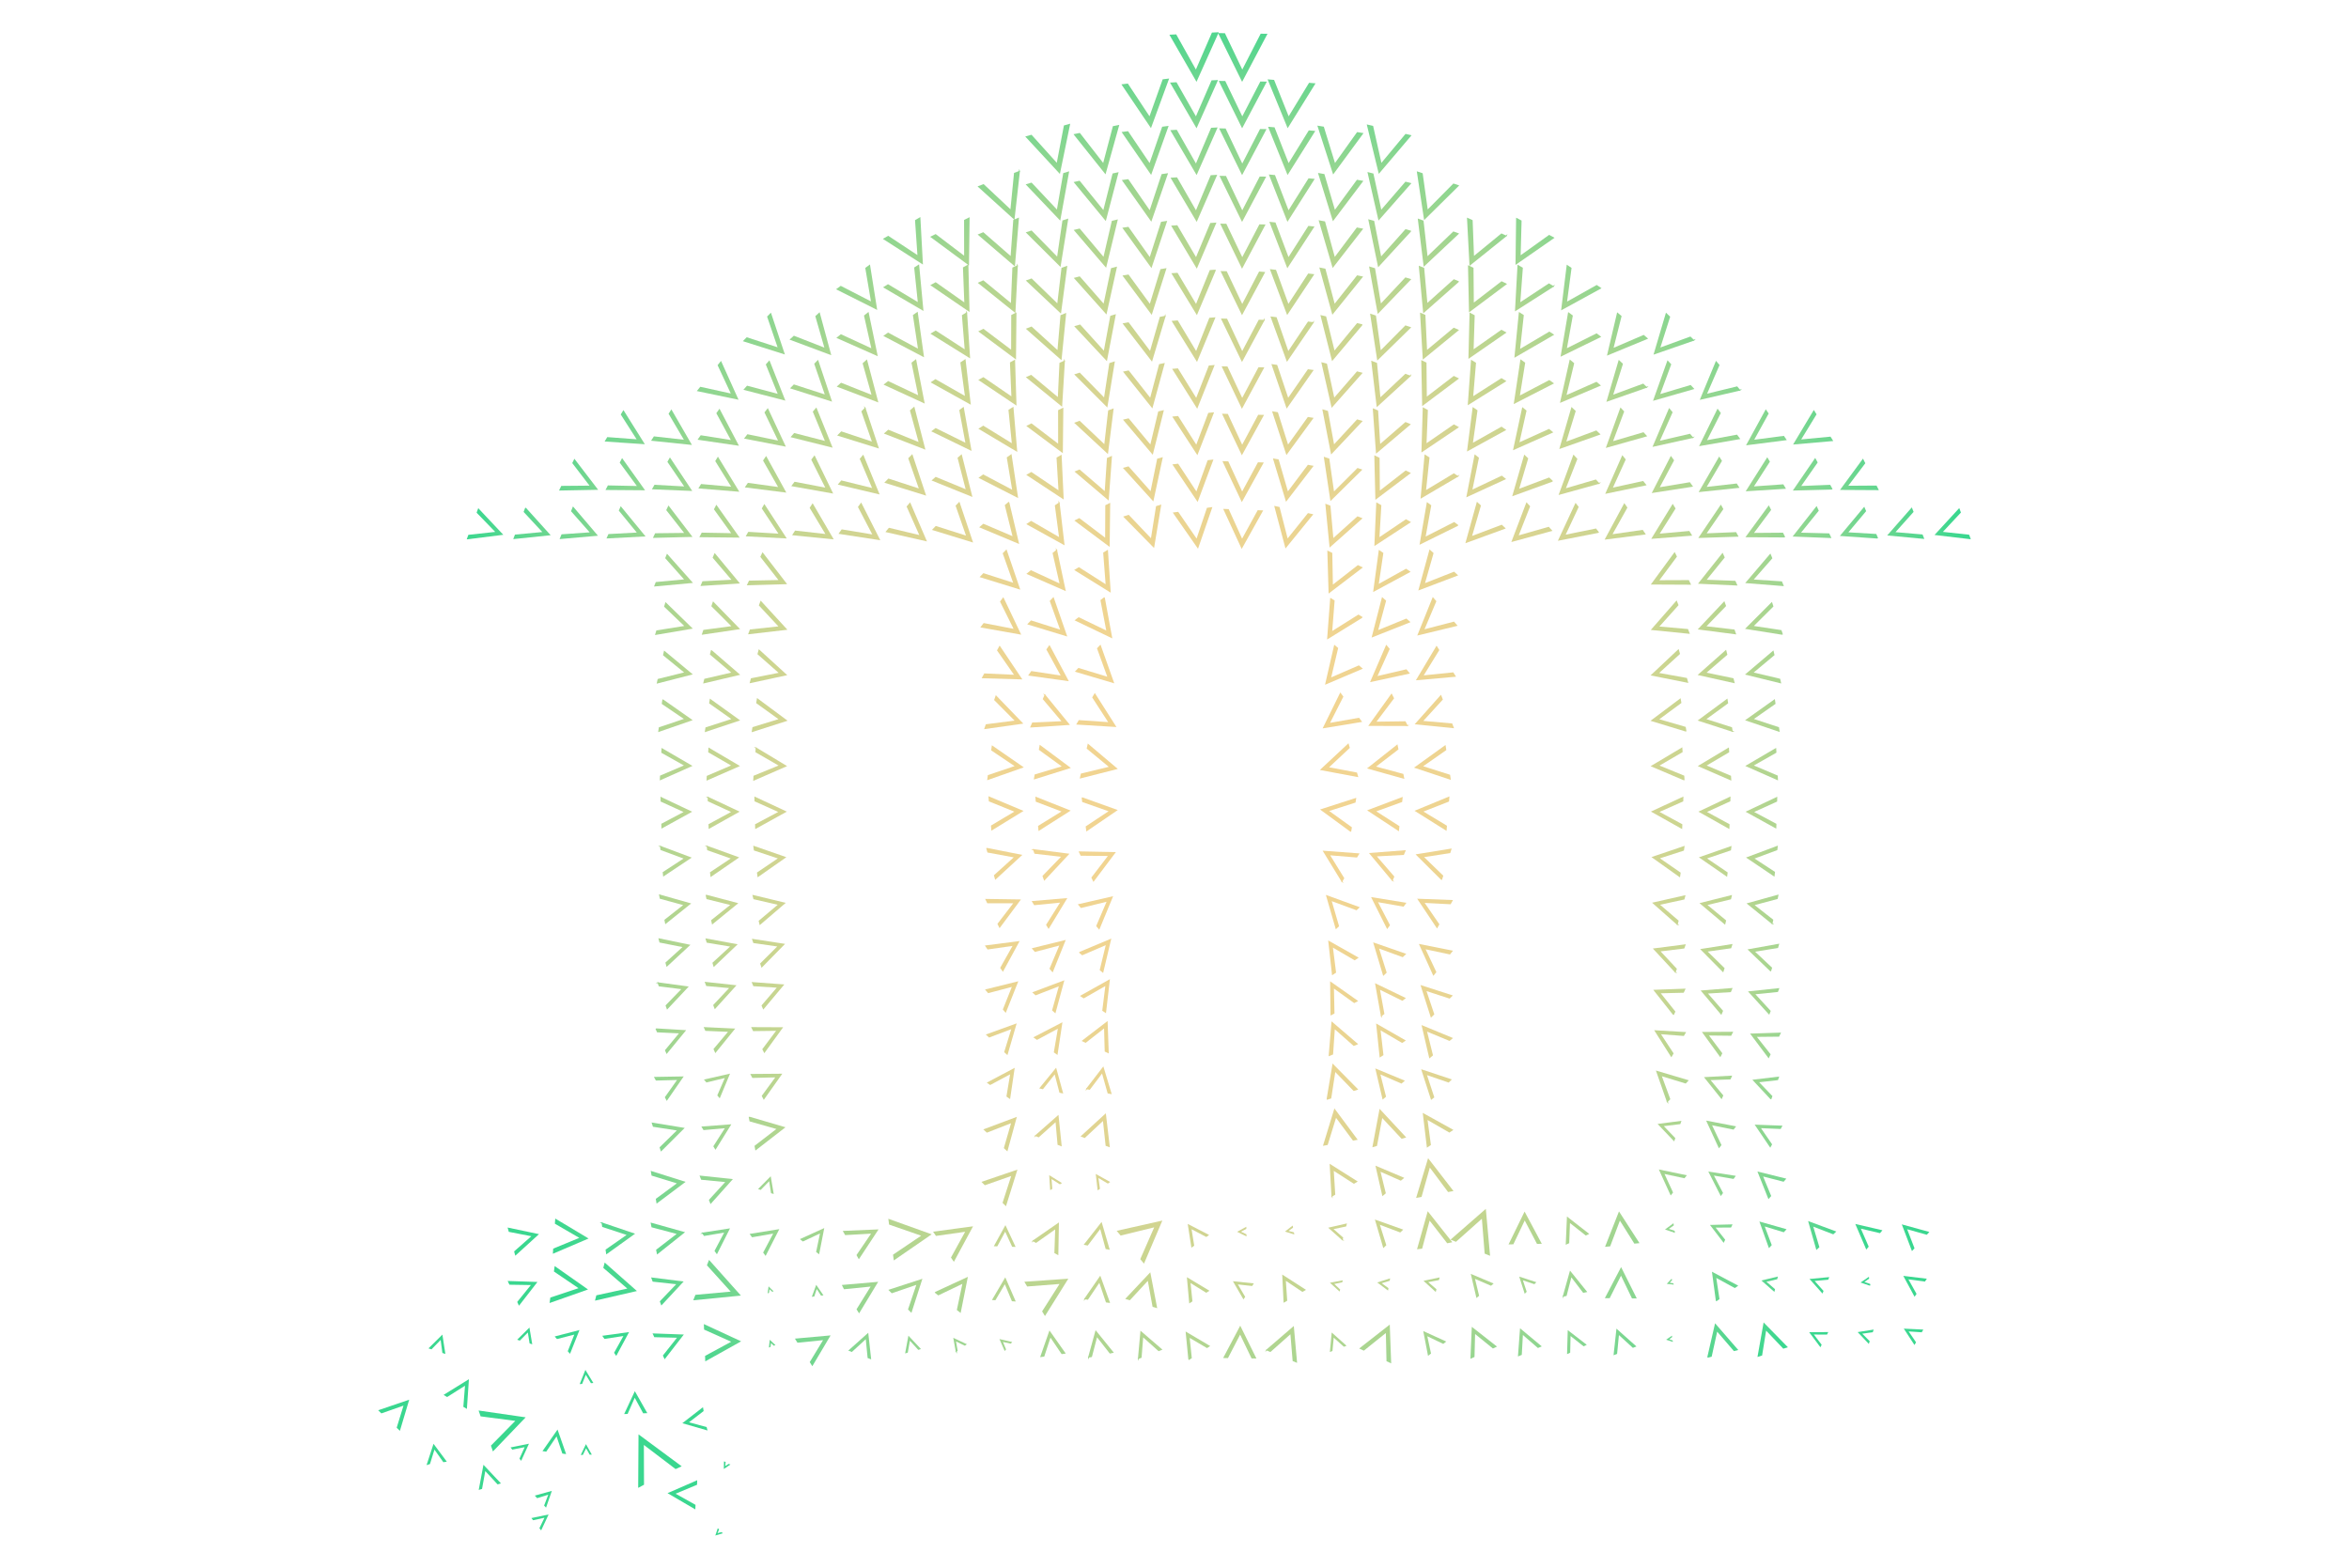 <?xml version="1.0" encoding="utf-8"?><svg xmlns="http://www.w3.org/2000/svg" xmlns:xlink="http://www.w3.org/1999/xlink" viewBox="0 0 834.17 556.81"><defs><style>.cls-1{fill:url(#radial-gradient);}.cls-2{fill:url(#radial-gradient-122);}.cls-3{fill:url(#radial-gradient-263);}.cls-4{fill:url(#radial-gradient-418);}.cls-5{fill:url(#radial-gradient-432);}.cls-6{fill:none;}</style><radialGradient id="radial-gradient" cx="431.29" cy="196.27" r="281.77" gradientTransform="matrix(1, 0, 0, -1, 0, 476.71)" gradientUnits="userSpaceOnUse"><stop offset="0" stop-color="#f3d491"/><stop offset="0.24" stop-color="#f0d491"/><stop offset="0.39" stop-color="#e8d491"/><stop offset="0.51" stop-color="#d9d491"/><stop offset="0.63" stop-color="#c4d590"/><stop offset="0.73" stop-color="#a9d590"/><stop offset="0.83" stop-color="#88d690"/><stop offset="0.92" stop-color="#61d68f"/><stop offset="1" stop-color="#3ad78f"/></radialGradient><radialGradient id="radial-gradient-122" cx="431.29" cy="196.27" r="281.66" xlink:href="#radial-gradient"/><radialGradient id="radial-gradient-263" cx="431.29" cy="196.29" r="281.77" xlink:href="#radial-gradient"/><radialGradient id="radial-gradient-418" cx="431.29" cy="196.27" r="281.74" xlink:href="#radial-gradient"/><radialGradient id="radial-gradient-432" cx="431.29" cy="196.26" r="281.76" xlink:href="#radial-gradient"/></defs><title>bank-sized</title><g id="Layer_2" data-name="Layer 2"><g id="Layer_1-2" data-name="Layer 1"><g id="Layer_2-2" data-name="Layer 2"><g id="Layer_1-2-2" data-name="Layer 1-2"><polygon class="cls-1" points="432.62 11.88 441.1 29.07 450.11 12 447.69 11.97 441.16 24.7 434.99 11.79 432.66 11.76 432.8 11.45 430.38 11.57 424.68 24.69 417.69 12.21 415.27 12.33 424.9 29.06 432.62 11.88"/><polygon class="cls-1" points="408.21 41.3 400.52 29.68 398.23 29.96 408.73 45.51 415.18 27.89 412.89 28.17 408.21 41.3"/><polygon class="cls-1" points="424.69 41.32 417.8 29.21 415.49 29.33 424.91 45.56 432.55 28.42 430.24 28.54 424.69 41.32"/><polygon class="cls-1" points="449.88 28.99 447.57 28.95 441.16 41.32 435.11 28.77 432.8 28.74 441.1 45.57 449.88 28.99"/><polygon class="cls-1" points="457.63 41.31 452.49 28.48 452.45 28.38 450.15 28.18 457.27 45.54 467.17 29.6 464.87 29.41 457.63 41.31"/><polygon class="cls-1" points="380.05 43.93 377.82 44.55 375.28 57.81 366.31 47.86 364.08 48.48 376.39 61.78 380.05 43.93"/><polygon class="cls-1" points="397.48 44.35 395.21 44.81 391.76 57.87 383.47 47.21 381.21 47.67 392.59 61.92 397.48 44.35"/><polygon class="cls-1" points="408.24 57.91 400.59 46.59 398.3 46.89 408.79 62.13 415 44.71 412.71 45.01 408.24 57.91"/><polygon class="cls-1" points="424.7 58.06 417.89 46.09 415.59 46.23 424.94 62.18 432.4 45.26 430.09 45.39 424.7 58.06"/><polygon class="cls-1" points="449.76 45.86 447.46 45.82 441.15 58.07 435.28 45.73 435.24 45.63 432.93 45.59 441.09 62.2 449.76 45.86"/><polygon class="cls-1" points="457.61 57.93 452.65 45.32 452.61 45.22 450.31 45.02 457.24 62.16 467.08 46.51 464.78 46.3 457.61 57.93"/><polygon class="cls-1" points="484.21 47.28 481.93 46.91 474.08 57.9 470.14 45.1 470.1 44.99 467.82 44.62 473.42 61.97 484.21 47.28"/><polygon class="cls-1" points="490.56 57.84 487.64 44.83 487.61 44.72 485.36 44.19 489.63 61.75 501.26 48.06 499.13 47.55 490.56 57.84"/><polygon class="cls-1" points="379.68 60.85 377.58 61.48 375.33 74.41 366.33 64.85 364.23 65.48 376.51 78.37 379.68 60.85"/><polygon class="cls-1" points="397.24 61.14 395.1 61.61 391.82 74.6 383.4 64.19 381.26 64.66 392.69 78.52 397.24 61.14"/><polygon class="cls-1" points="408.27 74.65 400.73 63.72 400.67 63.63 398.38 63.95 408.85 78.74 414.8 61.51 412.51 61.84 408.27 74.65"/><polygon class="cls-1" points="424.71 74.68 417.98 62.98 415.68 63.12 424.97 78.81 432.25 62.09 429.94 62.23 424.71 74.68"/><polygon class="cls-1" points="449.65 62.73 447.34 62.7 441.15 74.69 435.41 62.59 435.37 62.49 433.05 62.45 441.08 78.82 449.65 62.73"/><polygon class="cls-1" points="457.58 74.67 452.77 62.18 450.59 61.97 457.19 78.79 466.88 63.53 464.69 63.32 457.58 74.67"/><polygon class="cls-1" points="484.15 64.25 481.88 63.84 474.05 74.51 470.31 61.82 468.04 61.42 473.34 78.58 484.15 64.25"/><polygon class="cls-1" points="499.1 64.52 490.51 74.46 487.72 61.63 485.6 61.09 489.53 78.34 501.22 65.06 499.1 64.52"/><polygon class="cls-1" points="518.2 65.86 516.13 65.17 507 74.38 505.21 61.53 503.13 60.84 505.73 78.18 518.2 65.86"/><polygon class="cls-1" points="326.83 77.09 324.94 78.19 325.79 90.59 315.42 83.74 313.52 84.84 327.75 93.96 326.83 77.09"/><polygon class="cls-1" points="358.89 90.92 349.19 82.47 347.17 83.3 360.41 94.63 361.86 77.26 360.27 77.92 362.16 61.02 362.28 60.97 361.92 60.02 361.83 60.76 360.1 61.42 358.83 74.32 349.3 65.38 347.14 66.2 360.14 77.97 359.83 78.1 358.89 90.92"/><polygon class="cls-1" points="379.37 77.62 377.29 78.3 375.41 91.13 366.34 81.86 364.26 82.53 376.61 94.83 379.37 77.62"/><polygon class="cls-1" points="396.97 77.92 394.84 78.43 391.87 91.21 383.42 81.16 381.29 81.67 392.8 95.11 396.97 77.92"/><polygon class="cls-1" points="408.3 91.28 400.72 80.56 398.55 80.89 408.91 95.23 414.49 78.44 412.32 78.78 408.3 91.28"/><polygon class="cls-1" points="424.73 91.31 418.08 79.99 415.89 80.14 425.01 95.43 431.98 79.05 429.79 79.2 424.73 91.31"/><polygon class="cls-1" points="449.42 79.73 447.23 79.68 441.15 91.32 435.49 79.47 433.3 79.43 441.07 95.45 449.42 79.73"/><polygon class="cls-1" points="457.57 91.3 452.98 79.11 452.94 79.01 450.77 78.78 457.15 95.28 466.8 80.45 464.62 80.23 457.57 91.3"/><polygon class="cls-1" points="484.11 81.22 481.84 80.79 474 91.25 470.57 78.75 470.54 78.64 468.27 78.21 473.25 95.19 484.11 81.22"/><polygon class="cls-1" points="501 82.3 501.02 82.27 501.11 81.95 499.11 81.39 490.47 91.06 487.99 78.45 485.88 77.86 489.4 94.93 501 82.3"/><polygon class="cls-1" points="516.11 82.19 506.94 90.98 505.52 78.36 503.47 77.61 505.58 94.75 518.17 82.94 516.11 82.19"/><polygon class="cls-1" points="533.18 82.9 523.44 90.88 522.96 78.3 522.95 78.19 520.95 77.29 521.85 94.43 534.82 84.02 534.93 84.07 535.36 83.13 534.76 83.61 533.18 82.9"/><polygon class="cls-1" points="550.12 83.42 540.01 90.66 540.34 78.34 538.4 77.31 538.18 94.09 552.05 84.45 550.12 83.42"/><polygon class="cls-1" points="308.94 93.93 307.27 95.15 309.29 107.04 298.56 101.52 296.89 102.74 311.51 110.08 308.94 93.93"/><polygon class="cls-1" points="326.38 93.89 324.64 95.01 325.92 107.27 315.34 100.93 313.59 102.05 327.94 110.44 326.38 93.89"/><polygon class="cls-1" points="341.96 94.97 342.44 107.39 332.28 100.23 330.36 101.28 344.3 110.81 343.89 94.14 344.11 94.3 344.32 77.14 342.36 78.11 342.38 90.81 332.27 83.13 330.31 84.1 343.73 94.01 341.96 94.97"/><polygon class="cls-1" points="379.02 94.39 376.96 95.12 375.47 107.73 366.35 98.89 364.28 99.63 376.77 111.39 379.02 94.39"/><polygon class="cls-1" points="396.68 94.68 394.56 95.24 391.91 107.83 383.43 98.15 381.32 98.71 392.93 111.7 396.68 94.68"/><polygon class="cls-1" points="408.33 107.89 400.82 97.59 400.76 97.5 398.6 97.86 409 111.84 414.26 95.23 412.1 95.6 408.33 107.89"/><polygon class="cls-1" points="429.62 95.92 424.74 107.93 418.16 96.89 415.97 97.04 425.04 111.93 431.72 96.1 431.69 95.77 429.62 95.92"/><polygon class="cls-1" points="449.3 96.62 447.13 96.43 441.14 107.94 435.67 96.42 435.62 96.32 433.43 96.28 441.06 111.95 449.3 96.62"/><polygon class="cls-1" points="457.54 107.92 453.13 95.84 450.95 95.59 457.09 111.9 466.74 97.39 464.56 97.14 457.54 107.92"/><polygon class="cls-1" points="484.07 98.22 481.93 97.78 473.96 107.87 470.67 95.43 468.52 94.99 473.14 111.79 484.07 98.22"/><polygon class="cls-1" points="499.07 98.52 490.39 107.78 488.29 95.26 486.19 94.63 489.26 111.51 501.17 99.15 499.07 98.52"/><polygon class="cls-1" points="517.97 100.21 518.09 99.9 516.27 99.17 506.88 107.58 505.76 95.25 505.75 95.14 503.83 94.38 505.41 111.3 517.93 100.24 517.97 100.21"/><polygon class="cls-1" points="523.38 107.46 523.27 95.13 521.31 94.17 521.67 110.95 535.19 100.84 533.23 99.88 523.38 107.46"/><polygon class="cls-1" points="550.05 100.64 539.89 107.33 540.79 95.1 538.9 94 537.99 110.59 551.55 101.93 551.67 101.99 552.18 101.11 551.55 101.52 550.05 100.64"/><polygon class="cls-1" points="556.5 107.11 558.07 95.27 558.09 95.16 556.38 94 554.38 110.23 568.73 102.37 567.02 101.21 556.5 107.11"/><polygon class="cls-1" points="273.77 111.05 272.41 112.43 276.13 123.34 265.17 119.78 263.8 121.17 278.73 125.9 273.77 111.05"/><polygon class="cls-1" points="291.06 110.89 289.53 112.29 292.74 123.46 281.91 119.23 280.38 120.62 295.2 126.16 291.06 110.89"/><polygon class="cls-1" points="308.43 110.77 306.82 112.08 309.42 123.69 298.61 118.7 297 120 311.71 126.52 308.43 110.77"/><polygon class="cls-1" points="325.88 110.71 324.18 111.9 325.98 123.82 315.36 118.11 313.67 119.3 328.15 126.9 325.88 110.71"/><polygon class="cls-1" points="343.55 111.17 343.03 110.29 343.08 111.04 341.59 111.94 342.57 124.06 332.28 117.38 330.4 118.51 344.51 127.29 343.44 111.23 343.55 111.17"/><polygon class="cls-1" points="359.07 124.2 349.23 116.77 347.38 117.69 360.8 127.68 360.96 110.95 360.59 111.13 361.44 94.56 361.56 94.5 361.13 93.57 361.1 94.33 359.51 95.03 359 107.62 349.19 99.55 347.2 100.44 360.57 111.15 359.11 111.87 359.07 124.2"/><polygon class="cls-1" points="378.63 111.13 376.6 111.94 375.53 124.32 366.33 115.96 364.29 116.76 376.96 127.94 378.63 111.13"/><polygon class="cls-1" points="394.29 112.16 392 124.54 383.58 115.25 381.47 115.86 393.08 128.28 396.27 111.58 394.29 112.16"/><polygon class="cls-1" points="413.58 112.21 411.88 112.53 408.4 124.62 400.78 114.46 398.63 114.86 409.1 128.45 413.86 112.52 413.99 112.49 413.8 111.49 413.58 112.21"/><polygon class="cls-1" points="424.77 124.67 418.23 113.79 416.05 113.97 425.08 128.55 431.64 112.69 429.46 112.87 424.77 124.67"/><polygon class="cls-1" points="447.01 113.55 441.13 124.69 435.75 113.18 433.57 113.13 441.05 128.58 448.96 113.94 449.09 113.95 449.11 112.92 448.75 113.59 447.01 113.55"/><polygon class="cls-1" points="464.5 114.19 457.5 124.66 453.37 112.76 453.34 112.66 451.16 112.39 457.01 128.52 466.39 114.78 466.51 114.8 466.64 113.78 466.22 114.4 464.5 114.19"/><polygon class="cls-1" points="483.73 115.56 483.75 115.53 483.83 115.2 481.92 114.76 473.91 124.48 470.92 112.36 468.89 111.89 473.04 128.27 483.73 115.56"/><polygon class="cls-1" points="488.63 112.18 488.62 112.07 486.54 111.38 489.09 128.07 501.16 116.25 499.08 115.56 490.33 124.39 488.63 112.18"/><polygon class="cls-1" points="516.24 116.38 506.77 124.27 506.18 111.85 504.28 111.02 505.26 127.73 518.13 117.2 516.24 116.38"/><polygon class="cls-1" points="523.31 124.04 523.69 111.98 521.87 111 521.46 127.46 535 118.1 533.18 117.11 523.31 124.04"/><polygon class="cls-1" points="539.82 123.9 541.13 111.91 539.39 110.79 537.78 127.07 551.94 118.88 550.2 117.76 539.82 123.9"/><polygon class="cls-1" points="556.44 123.67 558.54 112.06 556.88 110.83 554.18 126.69 568.64 119.63 566.98 118.38 556.44 123.67"/><polygon class="cls-1" points="583.71 118.94 573.02 123.53 575.83 112.36 575.86 112.26 574.28 110.92 570.66 126.31 585.28 120.28 583.71 118.94"/><polygon class="cls-1" points="600.3 119.52 589.63 123.41 593.11 112.48 591.61 111.05 587.19 125.96 601.38 121.04 601.48 121.13 602.18 120.39 601.47 120.64 600.3 119.52"/><polygon class="cls-1" points="256.05 128.18 254.83 129.7 259.51 139.75 248.68 137.37 247.46 138.89 262.27 141.97 256.05 128.18"/><polygon class="cls-1" points="273.24 127.97 271.95 129.44 276.17 139.87 265.29 136.98 263.99 138.44 278.9 142.29 273.24 127.97"/><polygon class="cls-1" points="290.51 127.79 289.14 129.18 292.88 140.08 281.91 136.53 280.55 137.92 295.48 142.65 290.51 127.79"/><polygon class="cls-1" points="307.87 127.64 306.33 129.03 309.48 140.22 298.67 135.93 297.13 137.31 311.92 142.93 307.87 127.64"/><polygon class="cls-1" points="325.31 127.54 323.68 128.81 326.05 140.37 315.39 135.33 313.76 136.61 328.38 143.33 325.31 127.54"/><polygon class="cls-1" points="341.04 128.72 342.65 140.61 332.18 134.65 330.46 135.8 344.75 143.74 342.86 127.5 341.04 128.72"/><polygon class="cls-1" points="360.46 127.71 358.65 128.72 359.16 140.76 349.21 133.94 347.4 134.94 360.98 144.06 360.46 127.71"/><polygon class="cls-1" points="378.15 128.4 378.27 128.35 377.86 127.41 377.82 128.16 376.23 128.86 375.66 141.01 366.19 133.13 364.29 133.96 377.18 144.47 378.15 128.4"/><polygon class="cls-1" points="383.44 132.34 381.47 132.97 393.23 144.73 395.91 128.32 393.94 128.96 392.07 141.14 383.44 132.34"/><polygon class="cls-1" points="408.45 141.24 400.82 131.56 398.79 131.98 409.23 145.05 413.64 128.91 411.62 129.33 408.45 141.24"/><polygon class="cls-1" points="424.79 141.3 418.3 130.82 416.25 131 425.15 145.17 431.35 129.63 429.28 129.82 424.79 141.3"/><polygon class="cls-1" points="441.13 141.31 435.89 130.15 433.82 130.1 441.03 145.2 448.98 130.48 446.91 130.43 441.13 141.31"/><polygon class="cls-1" points="457.46 141.28 453.58 129.7 453.54 129.59 451.49 129.31 456.92 145.13 466.51 131.41 464.46 131.13 457.46 141.28"/><polygon class="cls-1" points="483.91 132.41 481.9 131.89 473.82 141.2 471.24 129.26 471.22 129.15 469.21 128.64 472.89 144.85 483.91 132.41"/><polygon class="cls-1" points="499.07 132.75 490.21 141.09 489.01 128.99 489 128.88 486.94 128.11 488.9 144.62 500.77 133.76 500.89 133.8 501.25 132.84 500.69 133.35 499.07 132.75"/><polygon class="cls-1" points="516.26 133.51 506.69 140.85 506.57 128.79 504.71 127.88 505.04 144.23 518.13 134.42 516.26 133.51"/><polygon class="cls-1" points="523.17 140.7 524.15 128.95 524.16 128.84 522.39 127.78 521.22 143.93 534.96 135.36 533.19 134.29 523.17 140.7"/><polygon class="cls-1" points="539.75 140.45 541.61 128.92 541.62 128.81 539.94 127.6 537.55 143.51 551.87 136.17 550.19 134.97 539.75 140.45"/><polygon class="cls-1" points="557.44 127.67 553.97 143.1 568.53 136.93 566.94 135.6 556.31 140.3 559.03 129 557.44 127.67"/><polygon class="cls-1" points="583.55 136.24 572.89 140.16 576.34 129.22 574.84 127.8 570.46 142.72 584.64 137.76 584.74 137.85 585.44 137.11 584.73 137.36 583.55 136.24"/><polygon class="cls-1" points="592.15 127.96 587.01 142.36 601.71 138.15 600.38 136.73 589.59 139.95 593.49 129.38 592.15 127.96"/><polygon class="cls-1" points="616.9 137.22 606.22 139.82 610.6 129.75 610.64 129.64 609.38 128.15 603.62 142.02 617.74 138.76 617.82 138.86 618.6 138.2 617.87 138.37 616.9 137.22"/><polygon class="cls-1" points="221.39 145.64 220.44 147.21 226.07 156.02 215.65 155.24 214.71 156.81 229 157.77 221.39 145.64"/><polygon class="cls-1" points="238.42 145.4 237.42 146.94 242.86 156.18 232.21 154.98 231.21 156.52 245.72 158.03 238.42 145.4"/><polygon class="cls-1" points="254.38 146.75 259.53 156.28 248.84 154.58 247.71 156.17 262.42 158.32 255.51 145.16 254.38 146.75"/><polygon class="cls-1" points="272.67 144.94 271.47 146.47 276.29 156.47 265.42 154.22 264.22 155.76 279.07 158.64 272.67 144.94"/><polygon class="cls-1" points="289.91 144.72 288.63 146.19 292.93 156.6 282.02 153.79 280.74 155.26 295.68 159 289.91 144.72"/><polygon class="cls-1" points="307.41 145.04 307.5 144.95 306.77 144.23 307.01 144.94 305.88 146.1 309.62 156.82 298.74 153.2 297.29 154.68 312.14 159.3 307.41 145.04"/><polygon class="cls-1" points="324.68 144.39 323.13 145.76 326.2 156.98 315.43 152.61 313.88 153.98 328.63 159.71 324.68 144.39"/><polygon class="cls-1" points="340.66 145.65 342.82 157.24 332.25 152.02 330.7 153.19 345.02 160.15 342.21 144.47 340.66 145.65"/><polygon class="cls-1" points="359.88 144.47 358.12 145.57 359.31 157.41 349.18 151.17 347.43 152.27 361.25 160.51 359.88 144.47"/><polygon class="cls-1" points="364.45 151.28 377.43 160.96 377.61 144.76 375.75 145.68 375.76 157.58 366.3 150.36 364.45 151.28"/><polygon class="cls-1" points="395.48 145.04 393.53 145.75 392.16 157.73 383.4 149.44 381.45 150.15 393.45 161.27 395.48 145.04"/><polygon class="cls-1" points="408.51 157.85 400.8 148.57 398.79 149.04 409.37 161.52 413.32 145.65 411.31 146.12 408.51 157.85"/><polygon class="cls-1" points="424.82 157.92 418.36 147.74 416.29 147.95 425.21 161.67 431.14 146.43 429.08 146.64 424.82 157.92"/><polygon class="cls-1" points="441.12 157.94 436.07 147.1 436.03 147 433.96 146.94 441.01 161.7 448.88 147.36 446.81 147.31 441.12 157.94"/><polygon class="cls-1" points="466.49 148.41 464.44 148.09 457.42 157.89 453.79 146.4 451.74 146.07 456.83 161.62 466.49 148.41"/><polygon class="cls-1" points="483.92 149.52 481.93 148.94 473.75 157.8 471.59 146.05 471.57 145.94 469.58 145.36 472.7 161.42 483.92 149.52"/><polygon class="cls-1" points="490.12 157.67 489.39 145.79 487.49 144.99 488.65 161.14 501.02 150.68 499.11 149.88 490.12 157.67"/><polygon class="cls-1" points="507.07 145.62 505.25 144.63 504.77 160.71 518.12 151.72 516.3 150.72 506.59 157.41 507.06 145.73 507.07 145.62"/><polygon class="cls-1" points="523.07 157.24 524.69 145.73 522.98 144.56 520.95 160.36 534.91 152.7 533.21 151.53 523.07 157.24"/><polygon class="cls-1" points="539.59 157.08 542.1 145.83 540.58 144.59 537.29 159.91 551.61 153.56 550.09 152.33 539.59 157.08"/><polygon class="cls-1" points="566.89 152.87 556.24 156.82 559.57 145.97 558.06 144.54 553.73 159.48 568.39 154.3 566.89 152.87"/><polygon class="cls-1" points="572.83 156.68 576.74 146.24 576.78 146.14 575.45 144.71 570.25 159.09 584.96 154.94 583.63 153.51 572.83 156.68"/><polygon class="cls-1" points="600.16 154.05 589.46 156.54 593.98 146.41 592.73 144.91 586.83 158.72 600.98 155.59 601.06 155.69 601.85 155.04 601.12 155.2 600.16 154.05"/><polygon class="cls-1" points="606.2 156.34 611.1 146.69 609.93 145.13 603.37 158.46 618.01 155.93 616.85 154.37 606.2 156.34"/><polygon class="cls-1" points="633.49 154.8 622.96 156.17 628.09 146.87 627.06 145.36 620.05 158.16 634.52 156.31 633.49 154.8"/><polygon class="cls-1" points="650.05 155.08 639.64 156.07 645.09 147.15 644.12 145.6 636.75 157.88 651.02 156.63 650.05 155.08"/><polygon class="cls-1" points="203.97 162.93 203.22 164.47 209.35 172.48 199.32 172.57 198.52 174.22 212.42 173.96 203.97 162.93"/><polygon class="cls-1" points="220.07 164.31 226.16 172.61 215.87 172.4 215.02 174.02 229.08 174.13 220.91 162.69 220.07 164.31"/><polygon class="cls-1" points="237 164.03 242.96 172.76 232.41 172.18 231.51 173.78 245.83 174.37 237.9 162.44 237 164.03"/><polygon class="cls-2" points="253.99 163.75 259.64 172.86 248.96 171.91 248 173.47 262.55 174.65 254.95 162.19 253.99 163.75"/><polygon class="cls-1" points="272.07 161.94 270.97 163.56 276.31 172.97 265.59 171.49 264.49 173.1 279.24 174.96 272.07 161.94"/><polygon class="cls-1" points="289.26 161.7 288.09 163.25 293.06 173.18 282.16 171.1 280.99 172.65 295.88 175.3 289.26 161.7"/><polygon class="cls-1" points="306.56 161.47 305.3 162.96 309.69 173.32 298.76 170.62 297.5 172.1 312.37 175.61 306.56 161.47"/><polygon class="cls-1" points="323.98 161.28 322.53 162.76 326.28 173.48 315.49 169.95 314.03 171.43 328.89 176.03 323.98 161.28"/><polygon class="cls-1" points="330.8 170.64 345.32 176.5 341.51 161.31 340.04 162.59 342.92 173.75 332.27 169.36 330.8 170.64"/><polygon class="cls-1" points="359.2 161.25 357.52 162.46 359.43 173.93 349.15 168.49 347.47 169.7 361.56 176.9 359.2 161.25"/><polygon class="cls-1" points="376.99 161.49 375.19 162.52 375.88 174.12 366.24 167.62 364.44 168.65 377.74 177.41 376.99 161.49"/><polygon class="cls-1" points="393.1 162.65 392.31 174.41 383.37 166.73 381.57 167.48 393.72 177.78 394.89 161.9 393.1 162.65"/><polygon class="cls-1" points="408.59 174.45 400.76 165.63 398.76 166.17 409.57 178.09 412.94 162.36 410.94 162.9 408.59 174.45"/><polygon class="cls-1" points="424.86 174.54 418.38 164.69 416.33 164.93 425.3 178.28 430.91 163.2 428.86 163.45 424.86 174.54"/><polygon class="cls-1" points="441.11 174.56 436.18 163.85 434.11 163.78 440.99 178.33 448.79 164.26 446.72 164.19 441.11 174.56"/><polygon class="cls-1" points="457.36 174.51 454.1 163.29 454.07 163.19 452.04 162.81 456.69 178.22 466.49 165.45 464.45 165.08 457.36 174.51"/><polygon class="cls-1" points="483.81 166.78 482.07 166.21 473.73 174.54 472.06 162.87 470.1 162.22 472.46 177.97 483.81 166.78"/><polygon class="cls-1" points="489.91 162.6 488.04 161.7 488.42 177.52 501.05 167.99 499.19 167.09 490.01 174.23 489.91 162.6"/><polygon class="cls-1" points="517.65 168.97 516.29 168.1 506.42 174.05 507.65 162.48 505.9 161.37 504.46 177.13 517.65 169.38 517.76 169.45 518.3 168.59 517.65 168.97"/><polygon class="cls-1" points="522.89 173.86 525.2 162.57 523.67 161.36 520.71 176.63 534.85 170.14 533.31 168.93 522.89 173.86"/><polygon class="cls-1" points="539.5 173.58 542.7 162.79 541.28 161.46 537.01 176.25 551.21 171.1 551.25 171.09 551.48 170.84 550.14 169.58 539.5 173.58"/><polygon class="cls-1" points="566.73 170.29 556.08 173.41 560.16 162.98 558.75 161.45 553.48 175.8 567.71 171.87 567.79 171.97 568.55 171.28 567.82 171.48 566.73 170.29"/><polygon class="cls-1" points="572.78 173.18 577.33 163.18 576.11 161.66 570.04 175.4 584.74 172.34 583.51 170.82 572.78 173.18"/><polygon class="cls-1" points="589.42 173.04 594.5 163.48 593.35 161.9 586.56 175.11 601.24 172.84 600.1 171.26 589.42 173.04"/><polygon class="cls-1" points="606.08 172.93 611.51 163.68 610.51 162.14 603.22 174.78 617.74 173.25 616.74 171.72 606.08 172.93"/><polygon class="cls-1" points="633.29 172.01 622.86 172.75 628.52 163.97 627.59 162.39 619.93 174.49 634.23 173.59 633.29 172.01"/><polygon class="cls-1" points="650.47 173.87 650.77 173.71 649.95 172.19 639.66 172.6 645.49 164.25 644.61 162.64 636.66 174.23 650.43 173.87 650.47 173.87"/><polygon class="cls-1" points="666.39 172.45 656.36 172.52 662.34 164.61 662.4 164.52 661.58 162.88 653.42 174 667.21 174.08 666.39 172.45"/><polygon class="cls-1" points="169.83 180.48 169.25 182.09 175.86 188.91 166.32 189.95 165.74 191.56 178.74 189.94 169.83 180.48"/><polygon class="cls-1" points="186.86 180.46 186.83 180.43 186.52 180.31 185.94 181.81 192.58 188.96 182.87 189.87 182.26 191.47 195.55 190.09 186.86 180.46"/><polygon class="cls-1" points="198.72 191.46 212.35 190.27 203.47 179.86 202.78 181.56 209.41 189.07 199.41 189.77 198.72 191.46"/><polygon class="cls-1" points="215.37 191.24 229.25 190.52 220.43 179.78 219.74 181.34 226.13 189.14 216.06 189.68 215.37 191.24"/><polygon class="cls-1" points="236.59 181.17 242.94 189.27 232.65 189.39 231.86 191.04 245.92 190.69 237.38 179.52 236.59 181.17"/><polygon class="cls-1" points="253.53 180.89 259.64 189.36 249.19 189.17 248.34 190.79 262.67 190.94 254.38 179.26 253.53 180.89"/><polygon class="cls-1" points="271.43 179 270.52 180.58 276.43 189.53 265.73 188.89 264.81 190.48 279.39 191.24 271.43 179"/><polygon class="cls-1" points="287.52 180.37 293.1 189.65 282.34 188.44 281.29 190.08 296.07 191.56 288.58 178.73 287.52 180.37"/><polygon class="cls-1" points="304.67 180.05 309.75 189.8 298.9 188.01 297.76 189.59 312.61 191.87 305.82 178.47 304.67 180.05"/><polygon class="cls-1" points="323.2 178.4 321.95 179.9 326.46 190.03 315.67 187.45 314.42 188.95 329.18 192.29 323.2 178.4"/><polygon class="cls-1" points="339.34 179.59 343.04 190.22 332.31 186.8 330.95 188.2 345.56 192.69 340.7 178.19 339.34 179.59"/><polygon class="cls-1" points="358.44 178.51 358.43 178.47 358.21 178.21 356.81 179.4 359.56 190.43 349.2 186.01 347.72 187.27 361.92 193.21 358.44 178.51"/><polygon class="cls-1" points="376.3 178.75 376.41 178.68 375.84 177.83 375.93 178.58 374.59 179.48 376.08 190.74 366.16 184.99 364.44 186.15 378.05 193.68 376.3 178.75"/><polygon class="cls-1" points="392.45 190.96 383.27 184 381.52 184.87 394.06 194.24 394.25 178.58 392.51 179.44 392.45 190.96"/><polygon class="cls-1" points="410.53 179.77 408.73 191.15 400.82 182.84 398.85 183.47 409.83 194.63 412.39 179.18 410.53 179.77"/><polygon class="cls-1" points="424.93 191.28 418.4 181.78 416.47 182.04 425.43 194.89 430.54 180.09 428.61 180.36 424.93 191.28"/><polygon class="cls-1" points="441.09 191.31 436.37 180.91 436.33 180.81 434.38 180.74 440.95 194.96 448.58 181.28 446.63 181.2 441.09 191.31"/><polygon class="cls-1" points="457.26 191.24 454.39 180.07 452.49 179.66 456.5 194.8 466.38 182.65 464.47 182.24 457.26 191.24"/><polygon class="cls-1" points="483.87 184.08 482.06 183.37 473.49 191.08 472.46 179.6 470.64 178.89 472.16 194.48 483.87 184.08"/><polygon class="cls-1" points="489.87 190.77 490.54 179.43 488.74 178.4 488.06 193.94 501.08 185.43 499.29 184.41 489.87 190.77"/><polygon class="cls-1" points="516.41 185.4 506.28 190.55 508.27 179.47 506.71 178.31 504.1 193.48 517.65 186.79 517.68 186.77 517.89 186.5 516.41 185.4"/><polygon class="cls-1" points="522.77 190.34 525.91 179.53 524.47 178.2 520.38 192.93 534.73 187.69 533.3 186.36 522.77 190.34"/><polygon class="cls-1" points="539.32 190.14 543.34 179.92 543.38 179.81 542.07 178.37 536.7 192.51 551.3 188.53 549.99 187.09 539.32 190.14"/><polygon class="cls-1" points="556 189.89 560.58 180.13 560.62 180.03 559.5 178.59 553.23 192.06 567.57 189.26 567.84 189.06 566.77 187.7 556 189.89"/><polygon class="cls-1" points="572.64 189.73 577.92 180.28 576.82 178.68 569.83 191.66 584.46 189.8 583.36 188.19 572.64 189.73"/><polygon class="cls-1" points="589.4 189.53 595.03 180.6 594.01 178.94 586.38 191.38 600.93 190.24 599.91 188.58 589.4 189.53"/><polygon class="cls-1" points="606.07 189.42 612 180.81 611.11 179.21 603.09 191.07 617.4 190.6 616.52 188.99 606.07 189.42"/><polygon class="cls-1" points="633.64 190.88 633.94 190.72 633.17 189.19 622.88 189.27 628.9 181.19 628.96 181.1 628.14 179.47 619.83 190.8 633.6 190.88 633.64 190.88"/><polygon class="cls-1" points="649.6 189.44 639.58 189.18 645.88 181.38 645.11 179.72 636.59 190.56 650.37 191.1 649.6 189.44"/><polygon class="cls-1" points="666.62 191.26 666.93 191.13 666.3 189.65 656.39 189.06 662.7 181.54 662.03 179.97 653.37 190.35 666.58 191.26 666.62 191.26"/><polygon class="cls-1" points="682.73 189.82 673.12 189 679.55 181.8 678.92 180.21 670.17 190.17 683.36 191.41 682.73 189.82"/><polygon class="cls-1" points="699.28 189.91 689.95 188.9 696.36 182.04 695.77 180.44 686.98 190 699.87 191.52 699.28 189.91"/><polygon class="cls-1" points="236.85 196.65 236.22 198.24 242.92 205.78 232.88 206.72 232.25 208.31 246.09 207.03 236.85 196.65"/><polygon class="cls-1" points="253.06 198.07 259.74 205.91 249.46 206.44 248.74 208.12 262.76 207.21 253.78 196.39 253.06 198.07"/><polygon class="cls-1" points="270.78 196.12 270 197.77 276.44 206.01 265.99 206.22 265.2 207.88 279.52 207.47 270.78 196.12"/><polygon class="cls-1" points="357.43 195.11 356.07 196.51 359.78 206.96 349.22 203.56 347.87 204.96 362.32 209.42 357.43 195.11"/><polygon class="cls-1" points="375.42 195.51 375.52 195.43 374.87 194.64 375.03 195.38 373.78 196.4 376.25 207.21 366.08 202.51 364.48 203.82 378.49 209.95 375.42 195.51"/><polygon class="cls-1" points="393.44 195.25 391.76 196.25 392.62 207.48 383.13 201.43 381.46 202.44 394.44 210.5 393.44 195.25"/><polygon class="cls-1" points="482.21 200.7 473.33 207.62 473.12 196.37 471.36 195.53 471.81 210.81 483.97 201.54 482.21 200.7"/><polygon class="cls-1" points="489.63 207.36 491.24 196.49 491.25 196.39 489.65 195.28 487.62 210.27 500.94 203.09 499.33 201.98 489.63 207.36"/><polygon class="cls-1" points="516.37 203.04 506.05 207.1 509.06 196.54 509.09 196.43 507.65 195.12 503.67 209.72 517.82 204.35 516.37 203.04"/><polygon class="cls-1" points="589.28 206.07 595.52 197.68 594.7 196.05 586.23 207.6 600.55 207.67 599.73 206.03 589.28 206.07"/><polygon class="cls-1" points="611.73 196.32 602.98 207.32 617.02 207.96 616.26 206.29 606.08 205.91 612.49 197.99 611.73 196.32"/><polygon class="cls-1" points="632.79 206.48 622.79 205.82 629.4 198.28 628.7 196.59 619.75 207.08 633.49 208.17 632.79 206.48"/><polygon class="cls-1" points="232.59 225.54 246.02 223.26 236.33 213.83 235.82 215.46 242.99 222.32 233.09 223.9 232.59 225.54"/><polygon class="cls-1" points="252.61 215.31 259.71 222.39 249.77 223.72 249.19 225.45 262.83 223.44 253.2 213.57 252.61 215.31"/><polygon class="cls-1" points="270.12 213.31 269.48 215.02 276.43 222.47 266.3 223.56 265.66 225.28 279.62 223.66 270.12 213.31"/><polygon class="cls-1" points="356.3 212.09 355.12 213.65 359.94 223.34 349.31 221.28 348.13 222.83 362.65 225.41 356.3 212.09"/><polygon class="cls-1" points="374.13 212.02 372.78 213.43 376.45 223.61 366.13 220.34 364.78 221.74 379 226.06 374.13 212.02"/><polygon class="cls-1" points="392.35 212.35 392.15 212.09 390.78 213.13 392.85 223.93 383.05 219.2 381.59 220.31 395 226.73 392.35 212.35"/><polygon class="cls-1" points="473.95 213.26 472.39 212.31 471.27 227.13 483.67 219.47 483.71 219.45 483.88 219.16 482.41 218.26 473.1 224.11 473.94 213.37 473.95 213.26"/><polygon class="cls-1" points="489.42 223.78 492.24 213.33 490.78 212.04 487.08 226.44 500.9 220.97 499.43 219.68 489.42 223.78"/><polygon class="cls-1" points="510.08 213.52 508.8 212.04 503.29 225.72 517.63 222.25 516.35 220.77 505.87 223.49 510.04 213.62 510.08 213.52"/><polygon class="cls-1" points="589.28 222.52 596 215.02 596.08 214.94 595.4 213.24 586.22 223.73 600.1 225.12 599.43 223.41 589.28 222.52"/><polygon class="cls-1" points="615.95 223.59 606 222.43 612.97 215.24 612.35 213.51 602.89 223.54 616.57 225.32 615.95 223.59"/><polygon class="cls-1" points="632.81 225.43 633.13 225.32 632.63 223.8 622.82 222.32 629.78 215.4 629.25 213.77 619.69 223.34 632.76 225.42 632.81 225.43"/><polygon class="cls-1" points="235.83 231.05 235.45 232.72 242.93 238.82 233.56 241.15 233.19 242.81 246.03 239.52 235.83 231.05"/><polygon class="cls-1" points="252.81 230.98 252.48 230.9 252.1 232.46 259.67 238.88 250.21 241.07 250.11 241.1 249.7 242.76 262.86 239.66 252.81 230.98"/><polygon class="cls-1" points="269.46 230.57 268.98 232.34 276.5 238.96 266.78 240.88 266.67 240.9 266.19 242.67 279.57 239.79 269.46 230.57"/><polygon class="cls-1" points="354.05 230.99 360.08 239.65 349.53 239.17 348.59 240.88 363.06 241.3 354.99 229.28 354.05 230.99"/><polygon class="cls-1" points="372.69 229.06 371.57 230.66 376.66 239.92 366.22 238.33 365.1 239.93 379.56 241.94 372.69 229.06"/><polygon class="cls-1" points="390.81 228.94 389.56 230.26 393.21 240.34 382.96 237.22 381.7 238.55 395.69 242.69 390.81 228.94"/><polygon class="cls-1" points="482.56 236.31 472.73 240.58 475.21 230.15 473.81 228.98 470.54 243.2 483.97 237.49 482.56 236.31"/><polygon class="cls-1" points="489.17 240.1 493.51 230.48 492.27 228.97 486.53 242.27 500.69 239.21 499.45 237.7 489.17 240.1"/><polygon class="cls-1" points="516.09 238.79 505.59 239.86 511.13 230.87 510.15 229.32 502.8 241.61 517.07 240.34 516.09 238.79"/><polygon class="cls-1" points="596.11 230.5 586.14 239.88 599.56 242.55 599.06 240.79 589.19 239.01 596.61 232.26 596.11 230.5"/><polygon class="cls-1" points="615.59 240.89 606.03 238.91 613.42 232.54 612.97 230.76 602.85 239.73 616.05 242.67 615.59 240.89"/><polygon class="cls-1" points="632.16 241.07 622.76 238.85 630.17 232.67 629.78 231 619.67 239.58 632.55 242.74 632.16 241.07"/><polygon class="cls-1" points="235.59 248.48 235.55 248.46 235.22 248.41 235 250 242.85 255.33 233.96 258.33 233.72 260.02 245.99 255.77 235.59 248.48"/><polygon class="cls-1" points="252.09 248.12 251.82 249.81 259.71 255.38 250.53 258.35 250.27 260.04 262.85 255.86 252.09 248.12"/><polygon class="cls-1" points="268.53 249.72 276.45 255.42 267.22 258.25 266.92 260.06 279.69 255.97 268.83 247.91 268.53 249.72"/><polygon class="cls-1" points="349.48 258.97 363.4 257 353.63 246.89 353.03 248.63 360.29 255.93 350.08 257.24 349.48 258.97"/><polygon class="cls-1" points="371.3 246.87 371.35 246.75 370.41 246.34 370.89 246.92 370.29 248.29 376.94 256.15 366.67 256.6 366.56 256.61 365.78 258.39 379.96 257.46 371.3 246.87"/><polygon class="cls-1" points="388.78 246.12 387.85 247.7 393.53 256.47 383.1 255.75 382.17 257.33 396.47 258.21 388.78 246.12"/><polygon class="cls-1" points="482.63 254.92 472.33 256.73 477.06 247.41 475.96 245.93 469.69 258.69 483.72 256.39 482.63 254.92"/><polygon class="cls-1" points="499.11 256.17 488.82 256.31 495.07 248.01 494.18 246.27 485.89 257.81 499.58 257.85 499.63 257.97 500.54 257.5 499.79 257.5 499.11 256.17"/><polygon class="cls-1" points="515.69 256.94 505.44 256.04 512.31 248.53 512.39 248.45 511.72 246.74 502.37 257.24 516.36 258.64 515.69 256.94"/><polygon class="cls-1" points="598.9 259.74 598.62 258.16 589.25 255.45 597.1 249.66 596.8 247.98 586.12 256 598.57 259.8 598.9 259.74"/><polygon class="cls-1" points="614.98 259.95 615.99 259.79 615.27 259.55 615.07 258.31 605.98 255.4 613.7 249.79 613.43 248.1 602.85 255.91 614.96 259.82 614.98 259.95"/><polygon class="cls-1" points="631.75 258.29 622.84 255.35 630.53 249.98 630.28 248.28 619.7 255.81 632 259.98 631.75 258.29"/><polygon class="cls-1" points="234.93 265.63 234.83 267.34 242.87 271.86 234.39 275.48 234.3 277.19 245.92 272.02 234.93 265.63"/><polygon class="cls-1" points="251.59 265.47 251.49 267.18 259.62 271.87 250.99 275.56 250.89 277.27 262.78 272.06 251.59 265.47"/><polygon class="cls-1" points="268.72 265.45 267.71 265.39 268.35 265.77 268.26 267.15 276.48 271.89 267.59 275.52 267.47 277.35 279.52 272.09 268.71 265.58 268.72 265.45"/><polygon class="cls-1" points="351.98 266.5 360.3 272.09 350.8 275.29 350.56 277.11 363.57 272.53 352.23 264.69 351.98 266.5"/><polygon class="cls-1" points="368.91 266.31 377.03 272.19 367.43 275.06 367.12 276.86 380.28 272.74 369.22 264.51 368.91 266.31"/><polygon class="cls-1" points="386.3 264.08 385.89 265.87 393.75 272.35 383.95 274.72 383.84 274.75 383.43 276.53 396.95 273.09 386.3 264.08"/><polygon class="cls-1" points="481.89 274.38 471.98 272.51 479.26 265.7 479.35 265.62 478.87 263.98 468.7 273.46 482.36 276.02 481.89 274.38"/><polygon class="cls-1" points="498.72 276.65 498.35 274.86 488.67 272.27 496.62 266.16 496.26 264.36 485.44 272.92 498.72 276.65"/><polygon class="cls-1" points="514.95 275.17 505.39 272.14 513.61 266.4 513.33 264.59 502.14 272.64 515.22 276.98 514.95 275.17"/><polygon class="cls-1" points="597.88 277.11 598.22 277.09 598.11 275.49 589.33 271.9 597.53 267.12 597.41 265.41 586.16 272.12 597.85 277.09 597.88 277.11"/><polygon class="cls-1" points="614.71 275.54 606.07 271.88 614.07 267.17 613.96 265.46 602.91 272.08 614.82 277.25 614.71 275.54"/><polygon class="cls-1" points="631.31 275.46 622.82 271.87 630.84 267.32 630.74 265.61 619.77 272.04 631.4 277.17 631.31 275.46"/><polygon class="cls-1" points="234.55 282.96 234.6 284.67 242.75 288.39 234.84 292.58 234.9 294.3 245.81 288.29 234.55 282.96"/><polygon class="cls-1" points="251.64 283.09 251.63 282.96 250.61 282.99 251.29 283.31 251.34 284.57 259.62 288.38 251.6 292.72 251.66 294.43 262.67 288.27 251.64 283.09"/><polygon class="cls-1" points="267.94 284.59 276.36 288.37 268.13 292.75 268.19 294.46 279.42 288.26 267.89 282.88 267.94 284.59"/><polygon class="cls-1" points="351.15 284.61 360.2 288.26 352.01 293.15 351.91 293.21 352.05 295.03 363.48 288.01 351.01 282.78 351.15 284.61"/><polygon class="cls-1" points="367.82 284.73 376.94 288.21 368.63 293.33 368.8 295.15 380.22 287.89 367.65 282.91 367.82 284.73"/><polygon class="cls-1" points="385.78 295.32 396.94 287.7 384.48 283.23 384.44 283.21 384.11 283.26 384.31 284.84 393.67 288.12 385.54 293.51 385.78 295.32"/><polygon class="cls-1" points="479.49 295.35 479.82 295.4 480.08 293.82 472.02 288.03 481.37 285.04 481.64 283.35 468.77 287.5 479.45 295.32 479.49 295.35"/><polygon class="cls-1" points="497.93 284.84 498.13 283.02 485.48 287.8 496.77 295.24 496.97 293.42 488.75 288.16 497.82 284.87 497.93 284.84"/><polygon class="cls-1" points="513.84 293.27 505.49 288.23 514.47 284.71 514.57 284.67 514.73 282.84 502.33 287.96 513.69 295.1 513.84 293.27"/><polygon class="cls-1" points="597.43 292.75 589.33 288.36 597.75 284.61 597.81 282.9 586.27 288.24 597.36 294.46 597.43 292.75"/><polygon class="cls-1" points="614.2 292.74 606.18 288.37 614.48 284.58 614.54 282.87 603.14 288.27 614.13 294.45 614.2 292.74"/><polygon class="cls-1" points="630.84 292.59 622.93 288.38 631.09 284.68 631.14 282.97 619.88 288.29 630.78 294.31 630.84 292.59"/><polygon class="cls-1" points="234.74 300.5 234.72 300.37 233.71 300.49 234.41 300.75 234.54 301.88 242.74 304.92 235.33 309.76 235.51 311.34 245.65 304.59 234.74 300.5"/><polygon class="cls-1" points="251.3 300.45 251.28 300.33 250.26 300.45 250.98 300.71 251.14 301.96 259.48 304.9 252.12 309.81 252.34 311.51 262.51 304.51 251.3 300.45"/><polygon class="cls-1" points="267.72 302.05 276.22 304.87 268.81 309.89 269.04 311.59 279.25 304.44 267.49 300.35 267.72 302.05"/><polygon class="cls-1" points="350.22 301.24 350.66 302.78 359.99 304.5 352.95 310.86 353.41 312.5 363.04 303.63 350.54 301.15 350.22 301.24"/><polygon class="cls-1" points="367.11 301.47 366.15 301.82 366.9 301.92 367.36 303.21 376.79 304.29 370.19 311.11 370.81 312.84 379.78 303.22 367.16 301.6 367.11 301.47"/><polygon class="cls-1" points="383.77 303.92 393.43 304.01 387.55 311.68 388.3 313.22 396.27 302.63 383.02 302.38 383.77 303.92"/><polygon class="cls-1" points="476.25 313.1 477.13 313.63 476.74 312.99 477.39 311.92 472.38 303.78 481.8 304.55 481.9 304.55 482.8 303.1 469.69 302.13 476.32 312.98 476.25 313.1"/><polygon class="cls-1" points="499.25 301.95 486.14 302.96 494.22 312.65 494.16 312.77 495.1 313.17 494.62 312.59 495.16 311.33 488.95 304.15 498.53 303.64 499.25 301.95"/><polygon class="cls-1" points="511.73 312.43 512.05 312.54 512.54 311.01 505.72 304.41 515 302.99 515.52 301.36 502.7 303.44 511.7 312.4 511.73 312.43"/><polygon class="cls-1" points="596.84 309.93 589.47 304.84 597.99 302.1 598.24 300.41 586.45 304.4 596.59 311.62 596.84 309.93"/><polygon class="cls-1" points="613.53 309.85 606.21 304.88 614.69 302.01 614.9 300.44 603.3 304.49 613.32 311.42 613.53 309.85"/><polygon class="cls-1" points="630.34 309.67 623.07 304.92 631.16 301.92 631.35 300.33 620.04 304.56 630.14 311.37 630.34 309.67"/><polygon class="cls-3" points="234 317.62 234.31 319.19 242.6 321.45 235.93 326.69 236.25 328.25 245.46 320.87 234 317.62"/><polygon class="cls-1" points="250.95 317.81 250.91 317.8 250.58 317.87 250.89 319.32 259.32 321.41 252.53 326.82 252.87 328.37 262.19 320.78 250.95 317.81"/><polygon class="cls-1" points="267.56 319.35 276.18 321.34 269.41 327.04 269.78 328.59 279.03 320.66 267.18 317.8 267.56 319.35"/><polygon class="cls-1" points="350.6 320.8 359.82 320.8 354.2 328.12 354.96 329.65 362.56 319.45 349.84 319.26 350.6 320.8"/><polygon class="cls-1" points="366.36 320.04 367.26 321.49 376.44 320.58 371.47 328.48 372.38 329.93 379.03 318.96 366.36 320.04"/><polygon class="cls-1" points="390.37 330.21 395.29 318.3 382.74 321.18 383.85 322.49 392.96 320.27 389.27 328.9 390.37 330.21"/><polygon class="cls-1" points="482.89 322.21 470.84 317.83 474.37 330.05 475.53 328.96 472.93 320.06 481.73 323.3 482.89 322.21"/><polygon class="cls-1" points="492.6 329.98 493.62 328.6 489.36 320.42 498.44 322.02 499.45 320.64 486.89 318.61 492.6 329.98"/><polygon class="cls-1" points="515.98 319.67 503.26 319.19 510.32 329.77 511.16 328.28 505.93 320.68 515.14 321.16 515.98 319.67"/><polygon class="cls-1" points="595.38 328.45 596.37 328.7 595.81 328.2 596.12 326.99 589.52 321.33 598.16 319.46 598.56 317.92 586.68 320.61 595.41 328.32 595.38 328.45"/><polygon class="cls-1" points="612.98 326.89 606.36 321.42 614.71 319.4 615.07 317.86 603.51 320.76 612.62 328.44 612.98 326.89"/><polygon class="cls-1" points="629.05 328.15 630.05 328.36 629.47 327.88 629.73 326.66 623.1 321.46 631.28 319.26 631.61 317.7 620.23 320.86 629.08 328.03 629.05 328.15"/><polygon class="cls-1" points="233.78 333.21 234.2 334.75 242.37 336.36 236.29 341.88 236.72 343.42 245.18 335.57 233.78 333.21"/><polygon class="cls-1" points="250.5 333.27 250.96 334.8 259.26 336.18 252.99 341.95 253.44 343.47 261.96 335.37 250.5 333.27"/><polygon class="cls-1" points="270.44 343.73 278.79 335.23 267.01 333.42 267.52 334.93 276.01 336.15 269.93 342.21 270.44 343.73"/><polygon class="cls-1" points="350.71 337.22 359.57 335.95 355.18 343.75 356.15 345.16 362.09 334.22 349.74 335.81 350.71 337.22"/><polygon class="cls-1" points="366.38 336.8 367.51 338.09 376.17 335.82 372.69 344.07 373.82 345.37 378.47 333.82 366.38 336.8"/><polygon class="cls-1" points="392.67 335.68 390.52 344.54 391.74 345.57 394.64 333.35 383.42 338.05 383.38 338.07 383.16 338.33 384.3 339.28 392.67 335.68"/><polygon class="cls-1" points="473.04 346.38 474.47 345.44 473.35 336.56 480.98 341.02 481.07 341.08 482.5 340.13 471.66 334.01 473.04 346.38"/><polygon class="cls-1" points="491.2 346.62 492.44 345.44 489.74 336.9 498.15 339.96 499.39 338.78 487.63 334.69 491.2 346.62"/><polygon class="cls-1" points="510.08 345.25 506.26 337.15 514.91 338.99 515.98 337.65 503.87 335.25 509.01 346.59 510.08 345.25"/><polygon class="cls-1" points="594.65 345.35 595.61 345.7 595.1 345.15 595.49 344.08 589.7 337.89 598.12 336.87 598.66 335.37 586.95 336.88 594.7 345.23 594.65 345.35"/><polygon class="cls-1" points="612.44 343.85 606.42 337.96 614.76 336.79 615.26 335.27 603.75 337.08 611.94 345.36 612.44 343.85"/><polygon class="cls-1" points="628.6 344.9 628.92 345 629.31 343.69 623.26 338 631.41 336.68 631.86 335.16 620.56 337.19 628.57 344.87 628.6 344.9"/><polygon class="cls-1" points="233.84 348.91 233.79 348.78 232.83 349.12 233.58 349.23 233.95 350.3 241.94 351.31 236.34 357.09 236.87 358.59 244.59 350.37 233.84 348.91"/><polygon class="cls-1" points="250.23 348.7 250.8 350.19 258.91 350.93 253.26 356.95 253.83 358.44 261.55 349.93 250.23 348.7"/><polygon class="cls-1" points="267.53 350.25 275.83 350.78 270.42 357.1 271.04 358.57 278.53 349.64 266.91 348.78 267.53 350.25"/><polygon class="cls-1" points="350.91 352.73 359.32 350.51 356.12 358.54 357.16 359.74 361.62 348.51 349.79 351.44 350.91 352.73"/><polygon class="cls-1" points="366.57 352.44 367.75 353.51 376 350.31 373.61 358.84 374.79 359.91 377.98 348.15 366.57 352.44"/><polygon class="cls-1" points="392.52 350.2 391.43 358.98 392.75 359.86 394.15 347.76 383.51 353.71 384.84 354.59 392.52 350.2"/><polygon class="cls-1" points="482.31 355.52 472.35 348.51 472.49 360.69 473.9 359.95 473.71 351.1 480.9 356.26 482.31 355.52"/><polygon class="cls-1" points="488.29 349.19 490.34 360.67 490.24 360.75 490.85 361.56 490.72 360.82 491.63 360.13 490.06 351.53 498 355.44 499.27 354.48 488.29 349.19"/><polygon class="cls-1" points="509.35 360.25 506.58 352 514.8 354.67 515.93 353.55 504.44 349.84 508.14 361.45 509.35 360.25"/><polygon class="cls-1" points="594.08 360.36 594.39 360.5 594.96 359.27 589.77 352.78 597.92 352.58 598.59 351.13 587.1 351.55 594.05 360.33 594.08 360.36"/><polygon class="cls-1" points="611.9 359.01 606.53 352.87 614.66 352.36 615.28 350.89 603.93 351.79 611.28 360.47 611.9 359.01"/><polygon class="cls-1" points="628.82 359.04 623.37 353.12 631.37 352.31 631.9 350.93 620.74 352.11 628.29 360.41 628.82 359.04"/><polygon class="cls-1" points="233.13 365.25 233.09 365.25 232.78 365.39 233.33 366.64 241.1 367.01 236.13 373 236.72 374.35 243.67 365.88 233.13 365.25"/><polygon class="cls-1" points="249.88 364.78 250.48 366.12 258.52 366.46 253.37 372.58 254.02 374.03 261.09 365.31 249.88 364.78"/><polygon class="cls-1" points="266.73 364.79 267.45 366.21 275.6 366.11 270.7 372.63 271.42 374.05 278.11 364.84 266.73 364.79"/><polygon class="cls-1" points="350.08 367.42 351.24 368.5 359.11 365.52 356.6 373.67 357.76 374.75 361.04 363.46 350.08 367.42"/><polygon class="cls-1" points="375.53 374.68 377.29 363.06 366.95 368.42 368.25 369.34 375.66 365.35 374.23 373.76 375.53 374.68"/><polygon class="cls-1" points="392.3 373.47 393.74 374.15 393.33 362.62 384.09 369.71 385.52 370.39 392.08 365.26 392.3 373.47"/><polygon class="cls-1" points="473.4 374.5 474.01 365.56 480.73 371.49 482.31 370.84 472.85 362.74 471.82 375.15 473.4 374.5"/><polygon class="cls-1" points="488.68 363.5 489.95 375.61 491.29 374.74 490.28 365.95 497.92 370.42 499.25 369.55 488.68 363.5"/><polygon class="cls-1" points="515.98 368.67 504.81 364.06 507.58 375.93 508.88 374.82 506.78 366.39 514.76 369.7 515.98 368.67"/><polygon class="cls-1" points="594.33 374.13 589.85 367.32 597.97 367.93 598.78 366.56 587.42 365.89 593.52 375.51 594.33 374.13"/><polygon class="cls-1" points="611.63 374.07 606.89 367.77 614.77 367.86 615.49 366.44 604.38 366.51 610.91 375.49 611.63 374.07"/><polygon class="cls-1" points="628.78 374.45 623.9 368.26 631.78 368.18 632.48 366.74 621.48 367.09 628.09 375.89 628.78 374.45"/><polygon class="cls-1" points="236.78 391 242.8 382.3 232.22 382.48 232.92 383.77 240.43 383.57 236.09 389.7 236.78 391"/><polygon class="cls-1" points="255.59 390.08 259.25 381.31 249.98 383.42 250.85 384.45 257.38 382.88 254.72 389.04 255.59 390.08"/><polygon class="cls-1" points="271.23 390.63 277.81 381.34 266.43 381.43 267.17 382.84 275.31 382.64 270.5 389.22 271.23 390.63"/><polygon class="cls-1" points="358.7 390.36 360.34 379.25 350.42 384.51 351.62 385.36 358.71 381.56 357.4 389.44 358.7 390.36"/><polygon class="cls-1" points="375.05 379.2 369.04 386.56 370.36 386.85 374.54 381.59 376.23 388.09 377.56 388.37 375.05 379.2"/><polygon class="cls-1" points="387 387.05 391.36 381.27 393.35 388.34 394.8 388.61 391.82 378.74 385.85 386.48 385.73 386.46 385.54 387.47 386 386.87 387 387.05"/><polygon class="cls-1" points="471.12 390.25 471.12 390.28 471.22 390.61 472.74 390.12 474.18 380.74 480.71 387.48 482.34 386.96 473.22 377.72 471.12 390.25"/><polygon class="cls-1" points="498.9 383.82 488.39 379.46 490.99 390.54 492.21 389.51 490.21 381.61 497.69 384.85 498.9 383.82"/><polygon class="cls-1" points="509.35 389.74 506.75 381.84 514.45 384.49 515.58 383.37 504.68 379.75 508.2 390.65 509.35 389.74"/><polygon class="cls-1" points="591.89 391.21 591.8 391.31 592.54 392.02 592.29 391.3 593.16 390.39 590.16 382.24 598.62 384.83 599.72 383.68 588.04 380.21 591.89 391.21"/><polygon class="cls-1" points="611.98 389.06 607.45 383.61 614.53 383.36 615.13 382.02 605.1 382.56 611.37 390.4 611.98 389.06"/><polygon class="cls-1" points="629 390.46 629.42 389.29 624.71 384.37 631.38 383.62 631.84 382.35 622.29 383.49 628.68 390.34 629 390.46"/><polygon class="cls-1" points="234.71 409 243.15 400.59 231.39 398.67 231.87 400.18 240.35 401.49 234.22 407.49 234.71 409"/><polygon class="cls-1" points="249.83 401.37 257.41 400.7 253.31 407.12 254.08 408.37 259.72 399.3 249.06 400.11 249.83 401.37"/><polygon class="cls-1" points="266.2 396.63 265.87 396.69 266.17 398.26 275.71 400.97 267.94 406.96 268.25 408.64 278.94 400.36 266.25 396.64 266.2 396.63"/><polygon class="cls-1" points="350.46 402.28 359.04 398.92 356.48 407.77 357.74 408.93 361.1 396.66 349.19 401.12 350.46 402.28"/><polygon class="cls-1" points="368.86 403.95 374.85 398.57 375.56 406.59 377.04 407.17 375.88 395.96 367.74 403.13 367.62 403.08 367.24 404.03 367.81 403.53 368.86 403.95"/><polygon class="cls-1" points="391.68 398.14 392.63 406.94 394.12 407.49 392.7 395.39 383.72 403.62 385.21 404.18 391.68 398.14"/><polygon class="cls-1" points="480.47 405.11 482.15 404.81 473.87 393.66 469.8 406.95 471.48 406.65 474.45 397.01 480.47 405.11"/><polygon class="cls-1" points="487.35 407.47 488.99 406.99 490.86 397.08 497.74 404.45 499.38 403.98 489.91 393.81 487.35 407.47"/><polygon class="cls-1" points="516.13 401.29 505.24 395.25 506.72 407.62 508.14 406.66 506.95 397.79 514.71 402.25 516.13 401.29"/><polygon class="cls-1" points="597.12 398.07 588.64 399.18 594.53 405.38 594.94 404.22 590.85 399.96 596.71 399.24 597.12 398.07"/><polygon class="cls-1" points="611.33 406.68 607.99 399.65 615.62 401.2 616.53 400.04 605.88 397.99 610.42 407.84 611.33 406.68"/><polygon class="cls-1" points="629.31 406.43 625.36 400.68 632.34 400.97 632.99 399.79 623.11 399.43 628.65 407.62 629.31 406.43"/><polygon class="cls-1" points="240.35 420.28 232.88 425.79 233.16 427.48 243.47 419.75 231.09 415.84 231.38 417.53 240.35 420.28"/><polygon class="cls-1" points="248.41 417.51 248.99 419 257.53 419.82 251.74 426.16 252.32 427.65 260.26 418.77 248.41 417.51"/><polygon class="cls-1" points="273.81 423.77 274.76 424.07 273.7 417.75 269.2 422.31 270.14 422.61 273.14 419.52 273.81 423.77"/><polygon class="cls-1" points="349.74 420.95 359.09 417.67 356.02 427.21 357.24 428.41 361.31 415.4 348.51 419.76 349.74 420.95"/><polygon class="cls-1" points="377.13 420.18 372.59 417.37 372.94 422.7 373.69 422.24 373.42 418.76 376.38 420.63 377.13 420.18"/><polygon class="cls-1" points="394.25 419.8 389.12 416.94 389.79 422.77 390.62 422.22 390.08 418.39 393.42 420.36 394.25 419.8"/><polygon class="cls-1" points="472.82 424.7 472.71 424.76 473.23 425.64 473.19 424.89 474.17 424.32 473.65 415.85 480.79 420.44 482.16 419.63 472.18 413.33 472.82 424.7"/><polygon class="cls-1" points="490.91 424.84 492.13 423.81 490.25 416.16 497.46 419.34 498.68 418.32 488.44 414 490.91 424.84"/><polygon class="cls-1" points="507.76 414.69 514.24 423.36 516.16 423.01 507.14 411.34 502.89 425.46 504.81 425.11 507.76 414.69"/><polygon class="cls-1" points="593.29 424.59 594.13 423.53 591.09 416.95 598.18 418.47 599.02 417.41 589.08 415.35 593.29 424.59"/><polygon class="cls-1" points="616.41 417.61 606.65 416.09 611.09 424.8 611.88 423.7 608.64 417.52 615.62 418.71 616.41 417.61"/><polygon class="cls-1" points="628.98 424.78 626.12 417.84 633.39 419.71 634.36 418.61 624.09 416.07 628.01 425.89 628.98 424.78"/><polygon class="cls-1" points="188.69 439.06 182.57 444.45 182.99 445.98 191.4 438.32 180.26 435.97 180.68 437.5 188.69 439.06"/><polygon class="cls-1" points="197.18 432.78 197.05 434.61 205.72 439.64 196.45 443.46 196.33 445.29 209.01 439.87 197.18 432.78"/><polygon class="cls-1" points="213.85 435.75 222.51 438.6 215.04 443.82 215.29 445.52 225.53 438.16 213.98 434.25 213.97 434.12 212.95 434.27 213.67 434.51 213.85 435.75"/><polygon class="cls-1" points="240.29 438.24 233.07 443.81 232.99 443.87 233.33 445.55 243.28 437.63 231.04 434.2 231.37 435.88 240.29 438.24"/><polygon class="cls-1" points="254.59 445.47 259.24 436.26 249.57 437.76 249.5 437.66 248.67 438.26 249.41 438.14 250.02 438.97 257.16 437.77 253.73 444.28 254.59 445.47"/><polygon class="cls-1" points="267.06 439.43 274.57 438.13 271.01 444.86 271.88 446.06 276.75 436.54 266.2 438.24 267.06 439.43"/><polygon class="cls-1" points="284.06 440.09 285.12 440.93 291.19 438.08 289.82 444.65 290.88 445.49 292.71 436.16 284.06 440.09"/><polygon class="cls-1" points="300.13 438.66 309.33 438.14 304.15 445.76 304.99 447.25 311.99 436.63 299.28 437.17 300.13 438.66"/><polygon class="cls-1" points="315.73 434.92 327.12 438.87 317.13 445.61 317.4 447.66 330.86 438.38 315.46 432.86 315.73 434.92"/><polygon class="cls-1" points="332.38 438.95 342.74 437.48 337.7 446.64 338.74 448.15 345.55 435.54 331.35 437.44 332.38 438.95"/><polygon class="cls-1" points="359.44 442.82 360.66 442.85 357.04 435.12 352.92 442.61 354.15 442.65 356.96 437.45 359.44 442.82"/><polygon class="cls-1" points="366.93 440.9 367.93 441.44 374.71 436.64 374.43 445.05 375.83 445.81 376.04 434.16 366.9 440.49 366.79 440.43 366.31 441.33 366.93 440.9"/><polygon class="cls-1" points="390.71 436.51 392.64 443.6 394.09 443.87 391.2 433.98 384.84 442.09 386.28 442.37 390.71 436.51"/><polygon class="cls-1" points="404.93 447.2 406.25 448.79 412.77 433.5 396.55 437.14 397.95 438.82 409.87 435.91 404.93 447.2"/><polygon class="cls-1" points="429.38 438.61 421.78 434.69 423.09 443.13 424.09 442.42 423.15 436.58 428.38 439.33 429.38 438.61"/><polygon class="cls-1" points="442.59 435.69 439.32 437.48 442.66 439.13 442.64 438.38 440.69 437.45 442.6 436.44 442.59 435.69"/><polygon class="cls-1" points="459.05 435.27 456.32 437.4 459.63 438.43 459.49 437.68 457.57 437.17 459.19 436.02 459.05 435.27"/><polygon class="cls-1" points="476.44 440.3 476.41 440.43 477.4 440.69 476.83 440.18 477 439.55 473.57 436.53 478.04 435.59 478.33 434.51 471.66 436.03 476.44 440.3"/><polygon class="cls-1" points="491.23 443.28 492.3 442.26 490.02 435 497.25 437.73 498.32 436.71 488.25 433.13 491.23 443.28"/><polygon class="cls-1" points="503.21 443.69 505.02 443.48 507.68 433.52 513.93 441.56 515.73 441.2 507.01 430.18 503.21 443.69"/><polygon class="cls-1" points="527.23 445.24 529.15 446.01 527.64 429.34 515.11 440.27 517.04 441.04 526.24 432.85 527.23 445.24"/><polygon class="cls-1" points="535.71 441.97 537.42 441.93 541.46 433.47 545.81 441.78 547.52 441.75 541.41 430.3 535.71 441.97"/><polygon class="cls-1" points="556.02 442.09 557.25 441.53 557.52 434.38 563.14 438.81 564.37 438.24 556.45 432.06 556.02 442.09"/><polygon class="cls-1" points="569.98 442.82 571.8 442.65 575.25 433.52 580.33 441.6 580.39 441.69 582.21 441.52 574.93 430.24 569.98 442.82"/><polygon class="cls-1" points="592.63 436.45 594.4 435.21 594.28 434.45 591.27 436.66 594.8 437.87 594.69 437.12 592.63 436.45"/><polygon class="cls-1" points="612.64 440.3 609.25 436 614.72 435.96 615.26 434.85 607.24 435.05 612.11 441.41 612.64 440.3"/><polygon class="cls-1" points="634.45 436.58 624.79 433.83 628.18 443.29 629.18 442.21 626.68 435.59 633.45 437.65 634.45 436.58"/><polygon class="cls-1" points="645.02 443.95 646.1 442.95 643.92 435.65 651.03 438.39 652.11 437.39 642.09 433.67 645.02 443.95"/><polygon class="cls-1" points="662.75 443.8 663.61 442.76 660.82 436.37 667.62 437.97 668.48 436.94 658.85 434.71 662.75 443.8"/><polygon class="cls-1" points="678.97 444.34 679.88 443.34 677.26 436.58 684.24 438.54 685.15 437.54 675.36 434.85 678.97 444.34"/><polygon class="cls-1" points="184.3 463.74 190.86 455.3 180.28 454.95 180.91 456.28 188.52 456.4 183.67 462.4 184.3 463.74"/><polygon class="cls-1" points="195.16 462.78 208.82 457.97 196.97 449.65 196.71 451.59 205.44 457.51 195.43 460.85 195.16 462.78"/><polygon class="cls-1" points="214.73 448.4 214.24 450.3 222.77 457.65 211.77 460.05 211.29 461.94 226.18 458.52 214.73 448.4"/><polygon class="cls-1" points="234.85 463.67 242.78 455.14 231.22 453.69 231.77 455.19 240.13 456.1 234.31 462.18 234.85 463.67"/><polygon class="cls-1" points="251.79 447.46 251.04 449.38 259.49 458.73 246.95 459.88 246.19 461.81 263.11 460.14 251.79 447.46"/><polygon class="cls-1" points="273.29 457.92 274.24 458.79 274.72 458.62 272.93 456.86 272.59 459.34 273.07 459.18 273.29 457.92"/><polygon class="cls-1" points="288.29 460.58 289.16 460.46 290.04 457.81 291.56 460.16 292.42 460.05 289.85 456.32 288.29 460.58"/><polygon class="cls-1" points="299.71 457.89 309.17 456.94 304.17 465.01 305.08 466.46 311.86 455.25 298.95 456.37 299.71 457.89"/><polygon class="cls-1" points="316.68 459.32 325.4 456.33 322.45 465.07 323.67 466.28 327.56 454.17 315.46 458.11 316.68 459.32"/><polygon class="cls-1" points="332.14 458.82 331.93 459.09 333.19 460.08 341.75 455.98 339.79 465.26 341.14 466.32 343.71 453.48 332.18 458.8 332.14 458.82"/><polygon class="cls-1" points="352.25 461.72 353.48 461.79 356.84 456.11 359.35 462.15 360.71 462.24 356.99 453.66 352.25 461.72"/><polygon class="cls-1" points="364.76 456.91 376.25 456.02 370.07 465.74 371.08 467.41 379.38 454.14 363.76 455.23 364.76 456.91"/><polygon class="cls-1" points="392.75 462.57 394.21 462.76 390.73 453.06 385.17 461.1 385.04 461.09 384.91 462.1 385.33 461.48 386.34 461.61 390.39 455.61 392.75 462.57"/><polygon class="cls-1" points="409.3 464.14 410.94 464.62 408.49 451.87 399.59 461.32 401.23 461.8 407.61 454.91 409.3 464.14"/><polygon class="cls-1" points="422.32 462.92 423.46 462.2 422.79 455.69 428.35 459.14 429.5 458.42 421.48 453.6 422.32 462.92"/><polygon class="cls-1" points="441.58 461.51 442.18 460.58 439.59 456.18 444.66 456.74 445.27 455.81 437.83 455.04 441.58 461.51"/><polygon class="cls-1" points="455.83 462.7 457.11 461.96 456.63 454.9 462.51 458.84 463.78 458.1 455.34 452.67 455.83 462.7"/><polygon class="cls-1" points="476.85 454.71 472.28 455.58 475.71 458.71 475.92 457.99 473.83 456.02 476.64 455.43 476.85 454.71"/><polygon class="cls-1" points="493.65 454.02 489.08 455.48 492.92 458.36 493.07 457.5 490.67 455.75 493.51 454.88 493.65 454.02"/><polygon class="cls-1" points="511.25 453.68 505.51 454.9 509.86 458.86 510.11 457.89 507.19 455.36 510.99 454.64 511.25 453.68"/><polygon class="cls-1" points="530.42 455.86 522.3 452.43 524.31 461.01 525.26 460.21 523.8 454.21 529.48 456.65 530.42 455.86"/><polygon class="cls-1" points="545.59 455.39 539.5 453.4 541.45 459.5 542.15 458.8 540.81 454.72 544.89 456.09 545.59 455.39"/><polygon class="cls-1" points="555.04 460.17 554.91 460.19 555.12 461.19 555.32 460.47 556.32 460.26 558.02 453.67 562.22 459.17 563.67 458.87 557.53 451.26 555.04 460.17"/><polygon class="cls-1" points="569.91 461.05 571.62 461.07 575.65 453.07 579.54 461.14 581.25 461.16 575.68 450.02 569.91 461.05"/><polygon class="cls-1" points="592.95 455.58 593.8 454.62 593.62 454.14 591.9 455.97 594.4 456.25 594.22 455.77 592.95 455.58"/><polygon class="cls-1" points="617.28 456.63 607.94 451.66 609.31 461.86 609.31 461.9 609.5 462.18 610.62 461.4 609.48 453.87 616.07 457.47 617.28 456.63"/><polygon class="cls-1" points="631.36 453.37 625.5 454.78 630.11 458.83 630.35 457.87 627.29 455.23 631.12 454.33 631.36 453.37"/><polygon class="cls-1" points="647.2 459.42 647.56 458.49 644.42 454.95 649.24 454.5 649.6 453.58 642.58 454.23 647.2 459.42"/><polygon class="cls-1" points="663.68 453.48 660.72 455.49 663.87 456.58 664.2 456.53 664.13 456.01 662.08 455.3 663.76 454.11 663.68 453.48"/><polygon class="cls-1" points="679.9 460.56 680.6 459.54 677.71 454.38 683.57 455.17 684.26 454.15 675.89 453.14 679.9 460.56"/><polygon class="cls-1" points="188.01 471.5 183.65 475.82 184.6 476.13 187.44 473.25 188.07 477.13 189.01 477.45 188.01 471.5"/><polygon class="cls-1" points="197.8 475.58 203.94 474 201.62 479.9 202.43 480.82 205.78 472.38 196.98 474.66 197.8 475.58"/><polygon class="cls-1" points="213.88 474.42 214.65 475.53 221.38 474.5 218.07 480.46 218.84 481.57 223.4 473.1 213.88 474.42"/><polygon class="cls-1" points="236.03 482.76 242.84 473.97 231.73 473.57 232.35 474.91 240.4 475.11 235.4 481.43 236.03 482.76"/><polygon class="cls-1" points="250.03 472.21 259.66 476.53 250.38 481.56 250.45 483.5 263.19 476.39 249.95 470.26 250.03 472.21"/><polygon class="cls-1" points="273.05 478.59 273.64 478.37 273.79 477.02 274.79 477.95 275.38 477.73 273.35 475.83 273.05 478.59"/><polygon class="cls-1" points="283.2 476.88 292.28 475.97 287.55 483.77 288.47 485.22 294.96 474.28 282.29 475.43 283.2 476.88"/><polygon class="cls-1" points="301.24 479.68 302.5 480.17 307.45 475.64 308.11 482.31 309.37 482.8 308.33 473.35 301.24 479.68"/><polygon class="cls-1" points="321.42 480.69 322.37 480.4 323.12 476.17 326.1 479.42 327.05 479.13 322.59 474.38 321.42 480.69"/><polygon class="cls-1" points="339.38 479.87 339.27 479.95 339.9 480.76 339.76 480.02 340.09 479.76 339.5 476.42 342.65 477.95 343.35 477.42 338.52 475.14 339.38 479.87"/><polygon class="cls-1" points="356.79 479.83 357.27 479.25 356.16 476.61 358.97 477.21 359.44 476.63 354.92 475.58 356.79 479.83"/><polygon class="cls-4" points="369.37 482.01 370.83 481.8 373.04 475.07 377.01 480.93 378.47 480.73 372.68 472.52 369.37 482.01"/><polygon class="cls-1" points="386.47 481.85 386.34 481.88 386.55 482.88 386.75 482.15 387.75 481.95 389.58 474.94 394.11 480.73 395.55 480.43 389.06 472.42 386.47 481.85"/><polygon class="cls-1" points="404.12 482.35 404 482.39 404.38 483.34 404.44 482.59 405.39 482.21 405.96 474.99 411.44 479.89 412.81 479.34 405 472.61 404.12 482.35"/><polygon class="cls-1" points="422 482.76 422.18 483.04 423.23 482.37 422.48 475.17 428.63 478.79 429.77 478.06 421.03 472.9 422 482.76"/><polygon class="cls-1" points="434.36 482.31 436.07 482.34 440.39 474 444.46 482.46 446.17 482.48 440.43 470.83 434.36 482.31"/><polygon class="cls-1" points="449.81 479.25 449.69 479.21 449.3 480.15 449.88 479.66 451.15 480.18 458.25 473.88 459.04 483.39 460.62 484.04 459.45 470.94 449.81 479.25"/><polygon class="cls-1" points="472.26 480.17 473.18 479.81 473.63 475.09 477.25 478.32 478.17 477.95 472.91 473.25 472.26 480.17"/><polygon class="cls-1" points="482.67 478.93 484.33 479.7 492.14 473.43 492.37 483.45 494.03 484.22 493.53 470.44 482.67 478.93"/><polygon class="cls-1" points="507.12 481.55 508.18 480.72 506.86 474.58 512.52 477.3 513.59 476.46 505.42 472.74 507.12 481.55"/><polygon class="cls-1" points="522.17 482.6 523.62 481.94 523.83 473.79 530.16 478.93 531.61 478.26 522.66 471.23 522.17 482.6"/><polygon class="cls-1" points="539.05 481.77 540.41 481.19 540.8 474.13 546.15 478.76 547.51 478.18 539.79 471.75 539.05 481.77"/><polygon class="cls-1" points="556.49 480.94 557.6 480.42 557.73 474.51 562.38 478.16 563.49 477.63 556.73 472.4 556.49 480.94"/><polygon class="cls-1" points="573 481.34 574.26 480.85 574.91 474.17 579.86 478.7 581.13 478.21 574.03 471.88 573 481.34"/><polygon class="cls-1" points="592.79 475.65 593.81 474.88 593.74 474.38 591.68 475.81 594.06 476.59 593.99 476.09 592.79 475.65"/><polygon class="cls-5" points="606.33 481.84 606.32 481.89 606.41 482.21 607.84 481.85 609.8 472.95 615.75 479.86 617.29 479.47 609.05 469.98 606.33 481.84"/><polygon class="cls-1" points="624.11 481.94 625.75 481.43 627.18 472.59 633.28 479 634.92 478.5 626.29 469.68 624.11 481.94"/><polygon class="cls-1" points="646.46 478.5 646.9 477.6 644.13 473.97 648.81 473.99 649.25 473.1 642.47 473.14 646.46 478.5"/><polygon class="cls-1" points="663.65 477.3 663.97 476.35 661.32 473.67 665.05 473.16 665.38 472.21 659.69 473.11 663.65 477.3"/><polygon class="cls-1" points="679.86 477.69 680.42 476.73 677.79 472.87 682.45 473.18 683 472.21 676.07 471.88 679.86 477.69"/><polygon class="cls-1" points="156.48 475.89 157.1 480.52 158.16 480.86 157.1 474 152.16 478.89 153.23 479.24 156.48 475.89"/><polygon class="cls-1" points="158.78 496.17 165.13 492.15 164.54 499.64 165.8 500.39 166.52 489.84 157.52 495.41 158.78 496.17"/><polygon class="cls-1" points="182.99 504.64 174.42 513.35 174.34 513.42 175.05 515.5 186.67 503.38 169.96 500.96 170.67 503.03 182.99 504.64"/><polygon class="cls-1" points="192.64 515.38 193.98 515.57 197.65 510.15 199.7 516.25 201.04 516.44 197.99 507.72 192.64 515.38"/><polygon class="cls-1" points="135.44 501.98 143.29 499.22 140.87 507.07 142.01 508.18 145.32 497.12 134.3 500.87 135.44 501.98"/><polygon class="cls-1" points="151.48 520.35 152.69 519.97 154.28 514.85 157.45 519.32 158.67 519.12 153.95 512.78 151.48 520.35"/><polygon class="cls-1" points="170 529.16 171.18 528.81 172.33 522.47 176.71 527.2 177.9 526.85 171.68 520.23 170 529.16"/><polygon class="cls-1" points="205.86 491.58 206.73 491.51 208.03 488.26 209.85 491.25 210.71 491.18 207.88 486.53 205.86 491.58"/><polygon class="cls-1" points="229.87 501.89 225.44 494.09 221.65 502.22 222.88 502.17 225.41 496.43 228.4 501.95 229.87 501.89"/><polygon class="cls-1" points="206.24 516.75 206.99 516.72 208.13 514.38 209.41 516.65 210.16 516.62 208.08 512.9 206.24 516.75"/><polygon class="cls-1" points="181.92 514.85 186.31 513.98 184.47 518.05 185.08 518.83 187.84 512.75 181.3 514.07 181.92 514.85"/><polygon class="cls-1" points="190.75 532.09 194.7 530.86 193.22 534.72 193.91 535.45 195.97 529.5 189.91 531.18 190.75 532.09"/><polygon class="cls-1" points="189.32 539.93 193.35 539.04 191.55 542.76 192.17 543.54 194.82 537.88 188.7 539.16 189.32 539.93"/><polygon class="cls-1" points="254.81 544.53 255.38 543.15 254.88 542.8 254.02 545.36 256.73 544.53 256.17 544.14 254.81 544.53"/><polygon class="cls-1" points="246.92 536.08 246.99 534.46 239.92 530.51 247.53 527.33 247.59 525.72 237.05 530.31 246.92 536.08"/><polygon class="cls-1" points="239.92 521.76 242.08 520.77 226.75 509.43 226.63 528.43 228.7 527.32 228.65 513.19 239.92 521.76"/><polygon class="cls-1" points="257.54 520.7 257.68 519.22 257.1 519.03 257.04 521.73 259.38 520.13 258.73 519.93 257.54 520.7"/><polygon class="cls-1" points="244.69 505.14 249.87 501.15 249.64 499.78 242.3 505.47 251.26 508.05 250.93 506.84 244.69 505.14"/></g></g><rect class="cls-6" width="834.17" height="556.81"/></g></g></svg>